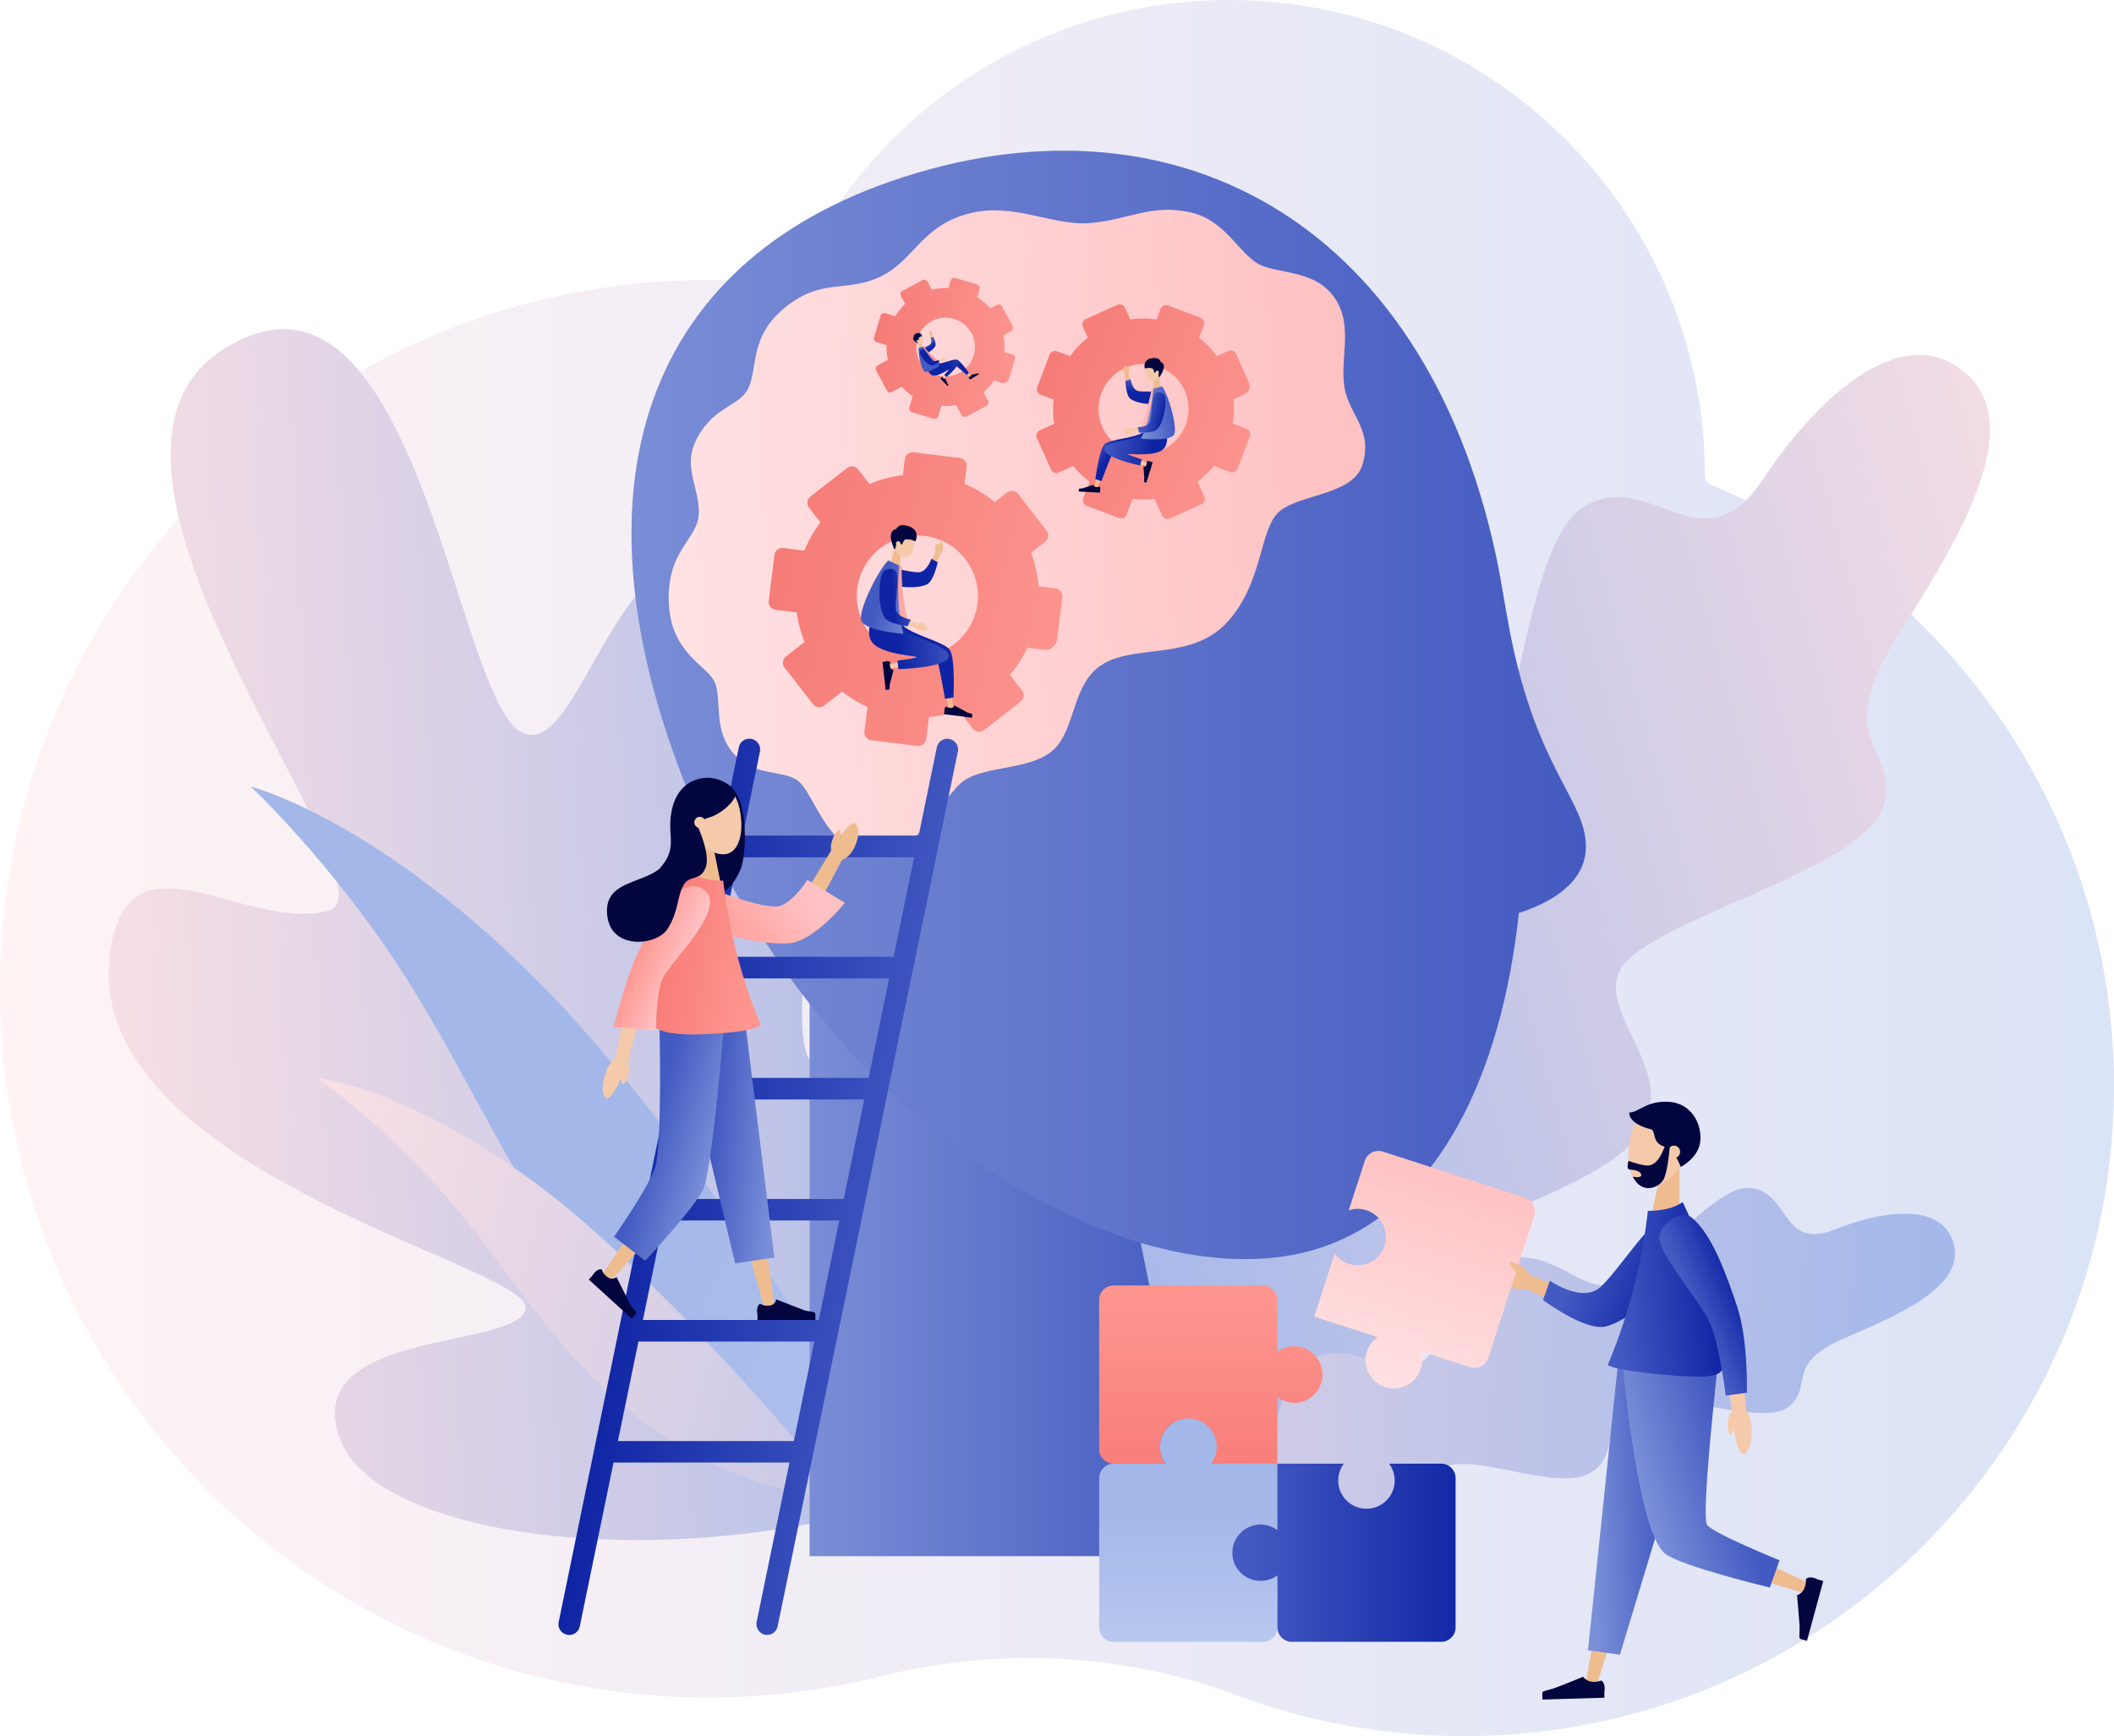 <svg xmlns="http://www.w3.org/2000/svg" xmlns:xlink="http://www.w3.org/1999/xlink" viewBox="0 0 1001.45 822.43"><defs><style>.cls-1{opacity:0.4;fill:url(#Áåçûìÿííûé_ãðàäèåíò_3);}.cls-2{fill:url(#Áåçûìÿííûé_ãðàäèåíò_3-2);}.cls-3{fill:url(#Áåçûìÿííûé_ãðàäèåíò_3-3);}.cls-4{fill:url(#Áåçûìÿííûé_ãðàäèåíò_3-4);}.cls-5{fill:url(#Áåçûìÿííûé_ãðàäèåíò_99);}.cls-6{fill:url(#Áåçûìÿííûé_ãðàäèåíò_3-5);}.cls-7{fill:url(#Áåçûìÿííûé_ãðàäèåíò_14);}.cls-8{fill:url(#Áåçûìÿííûé_ãðàäèåíò_14-2);}.cls-9{fill:url(#Áåçûìÿííûé_ãðàäèåíò_366);}.cls-10{fill:url(#Áåçûìÿííûé_ãðàäèåíò_10);}.cls-11{fill:url(#Áåçûìÿííûé_ãðàäèåíò_10-2);}.cls-12{fill:url(#Áåçûìÿííûé_ãðàäèåíò_10-3);}.cls-13{fill:#efbc90;}.cls-14{fill:#f4caab;}.cls-15{fill:#03053e;}.cls-16{fill:url(#Áåçûìÿííûé_ãðàäèåíò_357);}.cls-17{fill:url(#Áåçûìÿííûé_ãðàäèåíò_357-2);}.cls-18{fill:url(#Áåçûìÿííûé_ãðàäèåíò_357-3);}.cls-19{fill:#76d3f4;}.cls-20{fill:url(#Áåçûìÿííûé_ãðàäèåíò_379);}.cls-21{fill:url(#Áåçûìÿííûé_ãðàäèåíò_349);}.cls-22{fill:url(#Áåçûìÿííûé_ãðàäèåíò_357-4);}.cls-23{fill:url(#Áåçûìÿííûé_ãðàäèåíò_357-5);}.cls-24{fill:url(#Áåçûìÿííûé_ãðàäèåíò_357-6);}.cls-25{fill:url(#Áåçûìÿííûé_ãðàäèåíò_357-7);}.cls-26{fill:url(#Áåçûìÿííûé_ãðàäèåíò_379-2);}.cls-27{fill:url(#Áåçûìÿííûé_ãðàäèåíò_349-2);}.cls-28{fill:url(#Áåçûìÿííûé_ãðàäèåíò_357-8);}.cls-29{fill:url(#Áåçûìÿííûé_ãðàäèåíò_357-9);}.cls-30{fill:url(#Áåçûìÿííûé_ãðàäèåíò_357-10);}.cls-31{fill:url(#Áåçûìÿííûé_ãðàäèåíò_357-11);}.cls-32{fill:url(#Áåçûìÿííûé_ãðàäèåíò_379-3);}.cls-33{fill:url(#Áåçûìÿííûé_ãðàäèåíò_349-3);}.cls-34{fill:url(#Áåçûìÿííûé_ãðàäèåíò_357-12);}.cls-35{fill:url(#Áåçûìÿííûé_ãðàäèåíò_357-13);}.cls-36{fill:url(#Áåçûìÿííûé_ãðàäèåíò_349-4);}.cls-37{fill:url(#Áåçûìÿííûé_ãðàäèåíò_349-5);}.cls-38{fill:url(#Áåçûìÿííûé_ãðàäèåíò_379-4);}.cls-39{fill:url(#Áåçûìÿííûé_ãðàäèåíò_384);}.cls-40{fill:url(#Áåçûìÿííûé_ãðàäèåíò_379-5);}.cls-41{fill:url(#Áåçûìÿííûé_ãðàäèåíò_384-2);}.cls-42{fill:url(#Áåçûìÿííûé_ãðàäèåíò_99-2);}.cls-43{fill:url(#Áåçûìÿííûé_ãðàäèåíò_357-14);}.cls-44{fill:url(#Áåçûìÿííûé_ãðàäèåíò_349-6);}.cls-45{fill:url(#Áåçûìÿííûé_ãðàäèåíò_349-7);}.cls-46{fill:url(#Áåçûìÿííûé_ãðàäèåíò_357-15);}.cls-47{fill:#dbc6af;}.cls-48{fill:url(#Áåçûìÿííûé_ãðàäèåíò_357-16);}.cls-49{fill:url(#Áåçûìÿííûé_ãðàäèåíò_357-17);}.cls-50{fill:url(#Áåçûìÿííûé_ãðàäèåíò_366-2);}</style><linearGradient id="Áåçûìÿííûé_ãðàäèåíò_3" y1="411.21" x2="1001.45" y2="411.21" gradientUnits="userSpaceOnUse"><stop offset="0" stop-color="#ffe2e4"/><stop offset="1" stop-color="#a4b8ea"/></linearGradient><linearGradient id="Áåçûìÿííûé_ãðàäèåíò_3-2" x1="1075.66" y1="352.1" x2="488.25" y2="517.17" xlink:href="#Áåçûìÿííûé_ãðàäèåíò_3"/><linearGradient id="Áåçûìÿííûé_ãðàäèåíò_3-3" x1="196.89" y1="-155.22" x2="684.62" y2="-42.86" gradientTransform="translate(-138.43 654.93) rotate(-15.59)" xlink:href="#Áåçûìÿííûé_ãðàäèåíò_3"/><linearGradient id="Áåçûìÿííûé_ãðàäèåíò_3-4" x1="218.02" y1="581" x2="880.15" y2="578.18" gradientTransform="translate(61.35 34.61) rotate(2.68)" xlink:href="#Áåçûìÿííûé_ãðàäèåíò_3"/><linearGradient id="Áåçûìÿííûé_ãðàäèåíò_99" x1="107.27" y1="453" x2="532.1" y2="681.23" gradientUnits="userSpaceOnUse"><stop offset="0.46" stop-color="#a3b7e9"/><stop offset="1" stop-color="#b8c7ee"/></linearGradient><linearGradient id="Áåçûìÿííûé_ãðàäèåíò_3-5" x1="202.81" y1="478.45" x2="684.48" y2="671.66" gradientTransform="translate(-157.32 121.15) rotate(-7.58)" xlink:href="#Áåçûìÿííûé_ãðàäèåíò_3"/><linearGradient id="Áåçûìÿííûé_ãðàäèåíò_14" x1="383.52" y1="558.29" x2="570.54" y2="558.29" gradientUnits="userSpaceOnUse"><stop offset="0" stop-color="#7a8dd6"/><stop offset="1" stop-color="#445ac0"/></linearGradient><linearGradient id="Áåçûìÿííûé_ãðàäèåíò_14-2" x1="299.14" y1="333.94" x2="751.27" y2="333.94" xlink:href="#Áåçûìÿííûé_ãðàäèåíò_14"/><linearGradient id="Áåçûìÿííûé_ãðàäèåíò_366" x1="411.16" y1="367.98" x2="744.23" y2="367.98" gradientTransform="translate(-113.16 -89.18) rotate(-2.81)" gradientUnits="userSpaceOnUse"><stop offset="0" stop-color="#ffe2e4"/><stop offset="1" stop-color="#ffc1c2"/></linearGradient><linearGradient id="Áåçûìÿííûé_ãðàäèåíò_10" x1="47.5" y1="-148.5" x2="-91.82" y2="-148.5" gradientTransform="matrix(0.98, 0.21, -0.21, 0.98, 424.87, 433.67)" gradientUnits="userSpaceOnUse"><stop offset="0" stop-color="#fc938d"/><stop offset="1" stop-color="#f57c77"/></linearGradient><linearGradient id="Áåçûìÿííûé_ãðàäèåíò_10-2" x1="-368.26" y1="-562.97" x2="-471.19" y2="-562.97" gradientTransform="translate(715.36 875.43) rotate(22.4)" xlink:href="#Áåçûìÿííûé_ãðàäèåíò_10"/><linearGradient id="Áåçûìÿííûé_ãðàäèåíò_10-3" x1="322.05" y1="16.66" x2="254.73" y2="16.66" gradientTransform="translate(160.82 128.72) rotate(3.92)" xlink:href="#Áåçûìÿííûé_ãðàäèåíò_10"/><linearGradient id="Áåçûìÿííûé_ãðàäèåíò_357" x1="1655.57" y1="28.22" x2="1663.17" y2="33.43" gradientTransform="matrix(-0.98, -0.18, -0.18, 0.98, 2084.93, 575.73)" gradientUnits="userSpaceOnUse"><stop offset="0" stop-color="#435ac2"/><stop offset="1" stop-color="#0f24a4"/></linearGradient><linearGradient id="Áåçûìÿííûé_ãðàäèåíò_357-2" x1="1658.43" y1="27.91" x2="1686.58" y2="35.26" xlink:href="#Áåçûìÿííûé_ãðàäèåíò_357"/><linearGradient id="Áåçûìÿííûé_ãðàäèåíò_357-3" x1="2138.23" y1="1836.49" x2="2145.51" y2="1839.65" gradientTransform="matrix(-0.45, 0.89, 0.89, 0.45, -246.5, -2471.8)" xlink:href="#Áåçûìÿííûé_ãðàäèåíò_357"/><linearGradient id="Áåçûìÿííûé_ãðàäèåíò_379" x1="1680.02" y1="9.82" x2="1695.22" y2="11.56" gradientTransform="matrix(-0.98, -0.18, -0.18, 0.98, 2084.93, 575.73)" gradientUnits="userSpaceOnUse"><stop offset="0" stop-color="#ffc1c2"/><stop offset="1" stop-color="#fe958f"/></linearGradient><linearGradient id="Áåçûìÿííûé_ãðàäèåíò_349" x1="1679.16" y1="14.09" x2="1698.99" y2="11.51" gradientTransform="matrix(-0.98, -0.18, -0.18, 0.98, 2084.93, 575.73)" gradientUnits="userSpaceOnUse"><stop offset="0" stop-color="#7a8fd8"/><stop offset="1" stop-color="#435ac2"/></linearGradient><linearGradient id="Áåçûìÿííûé_ãðàäèåíò_357-4" x1="1682.3" y1="11.56" x2="1693.05" y2="14.33" xlink:href="#Áåçûìÿííûé_ãðàäèåíò_357"/><linearGradient id="Áåçûìÿííûé_ãðàäèåíò_357-5" x1="1555.9" y1="940.57" x2="1558.71" y2="942.5" gradientTransform="matrix(-0.88, 0.47, 0.47, 0.88, 1387.86, -1390.49)" xlink:href="#Áåçûìÿííûé_ãðàäèåíò_357"/><linearGradient id="Áåçûìÿííûé_ãðàäèåíò_357-6" x1="1556.96" y1="940.46" x2="1567.35" y2="943.17" gradientTransform="matrix(-0.88, 0.47, 0.47, 0.88, 1387.86, -1390.49)" xlink:href="#Áåçûìÿííûé_ãðàäèåíò_357"/><linearGradient id="Áåçûìÿííûé_ãðàäèåíò_357-7" x1="3003.17" y1="2211.83" x2="3005.86" y2="2213" gradientTransform="matrix(0.2, 0.98, 0.98, -0.2, -2331.21, -2336.64)" xlink:href="#Áåçûìÿííûé_ãðàäèåíò_357"/><linearGradient id="Áåçûìÿííûé_ãðàäèåíò_379-2" x1="1564.93" y1="933.78" x2="1570.54" y2="934.42" gradientTransform="matrix(-0.88, 0.47, 0.47, 0.88, 1387.86, -1390.49)" xlink:href="#Áåçûìÿííûé_ãðàäèåíò_379"/><linearGradient id="Áåçûìÿííûé_ãðàäèåíò_349-2" x1="1564.61" y1="935.35" x2="1571.94" y2="934.4" gradientTransform="matrix(-0.88, 0.47, 0.47, 0.88, 1387.86, -1390.49)" xlink:href="#Áåçûìÿííûé_ãðàäèåíò_349"/><linearGradient id="Áåçûìÿííûé_ãðàäèåíò_357-8" x1="1565.77" y1="934.42" x2="1569.74" y2="935.44" gradientTransform="matrix(-0.88, 0.47, 0.47, 0.88, 1387.86, -1390.49)" xlink:href="#Áåçûìÿííûé_ãðàäèåíò_357"/><linearGradient id="Áåçûìÿííûé_ãðàäèåíò_357-9" x1="4416.23" y1="207.47" x2="4421.95" y2="211.4" gradientTransform="translate(-3893.68)" xlink:href="#Áåçûìÿííûé_ãðàäèåíò_357"/><linearGradient id="Áåçûìÿííûé_ãðàäèåíò_357-10" x1="4418.38" y1="207.24" x2="4439.57" y2="212.77" gradientTransform="translate(-3893.68)" xlink:href="#Áåçûìÿííûé_ãðàäèåíò_357"/><linearGradient id="Áåçûìÿííûé_ãðàäèåíò_357-11" x1="3093.28" y1="-752.29" x2="3098.76" y2="-749.91" gradientTransform="translate(-1048.87 -2575.98) rotate(73.66)" xlink:href="#Áåçûìÿííûé_ãðàäèåíò_357"/><linearGradient id="Áåçûìÿííûé_ãðàäèåíò_379-3" x1="4434.64" y1="193.62" x2="4446.08" y2="194.93" gradientTransform="translate(-3893.68)" xlink:href="#Áåçûìÿííûé_ãðàäèåíò_379"/><linearGradient id="Áåçûìÿííûé_ãðàäèåíò_349-3" x1="4433.99" y1="196.83" x2="4448.92" y2="194.89" gradientTransform="translate(-3893.68)" xlink:href="#Áåçûìÿííûé_ãðàäèåíò_349"/><linearGradient id="Áåçûìÿííûé_ãðàäèåíò_357-12" x1="4436.35" y1="194.93" x2="4444.45" y2="197.01" gradientTransform="translate(-3893.68)" xlink:href="#Áåçûìÿííûé_ãðàäèåíò_357"/><linearGradient id="Áåçûìÿííûé_ãðàäèåíò_357-13" x1="-2882.14" y1="571.88" x2="-2741.27" y2="553.59" gradientTransform="matrix(-1, 0, 0, 1, -2448.73, 0)" xlink:href="#Áåçûìÿííûé_ãðàäèåíò_357"/><linearGradient id="Áåçûìÿííûé_ãðàäèåíò_349-4" x1="4016.06" y1="542.92" x2="3986.33" y2="540.54" gradientTransform="translate(-3648.3)" xlink:href="#Áåçûìÿííûé_ãðàäèåíò_349"/><linearGradient id="Áåçûìÿííûé_ãðàäèåíò_349-5" x1="3987.19" y1="545.02" x2="3956.64" y2="536.46" gradientTransform="translate(-3648.3)" xlink:href="#Áåçûìÿííûé_ãðàäèåíò_349"/><linearGradient id="Áåçûìÿííûé_ãðàäèåíò_379-4" x1="-2822.41" y1="416.69" x2="-2781.1" y2="448.79" gradientTransform="matrix(-1, 0, 0, 1, -2448.73, 0)" xlink:href="#Áåçûìÿííûé_ãðàäèåíò_379"/><linearGradient id="Áåçûìÿííûé_ãðàäèåíò_384" x1="-2806.47" y1="456.95" x2="-2760.43" y2="449.58" gradientTransform="matrix(-1, 0, 0, 1, -2448.73, 0)" gradientUnits="userSpaceOnUse"><stop offset="0" stop-color="#fe958f"/><stop offset="1" stop-color="#f77c77"/></linearGradient><linearGradient id="Áåçûìÿííûé_ãðàäèåíò_379-5" x1="3970.61" y1="458.26" x2="3950.16" y2="449.55" gradientTransform="translate(-3648.3)" xlink:href="#Áåçûìÿííûé_ãðàäèåíò_379"/><linearGradient id="Áåçûìÿííûé_ãðàäèåíò_384-2" x1="573.58" y1="614.52" x2="573.58" y2="701.4" gradientTransform="matrix(1, 0, 0, 1, 0, 0)" xlink:href="#Áåçûìÿííûé_ãðàäèåíò_384"/><linearGradient id="Áåçûìÿííûé_ãðàäèåíò_99-2" x1="562.91" y1="664.76" x2="562.91" y2="777.18" xlink:href="#Áåçûìÿííûé_ãðàäèåíò_99"/><linearGradient id="Áåçûìÿííûé_ãðàäèåíò_357-14" x1="591.8" y1="735.57" x2="697.23" y2="735.57" gradientTransform="matrix(1, 0, 0, 1, 0, 0)" xlink:href="#Áåçûìÿííûé_ãðàäèåíò_357"/><linearGradient id="Áåçûìÿííûé_ãðàäèåíò_349-6" x1="1059.27" y1="712.68" x2="1092.17" y2="711.15" gradientTransform="translate(-305.41)" xlink:href="#Áåçûìÿííûé_ãðàäèåíò_349"/><linearGradient id="Áåçûìÿííûé_ãðàäèåíò_349-7" x1="1083.15" y1="703.44" x2="1124.82" y2="692.04" gradientTransform="translate(-305.41)" xlink:href="#Áåçûìÿííûé_ãðàäèåíò_349"/><linearGradient id="Áåçûìÿííûé_ãðàäèåíò_357-15" x1="1821.17" y1="2124.18" x2="1862.18" y2="2139.75" gradientTransform="translate(-1010.96 -1581.96) rotate(1.6)" xlink:href="#Áåçûìÿííûé_ãðàäèåíò_357"/><linearGradient id="Áåçûìÿííûé_ãðàäèåíò_357-16" x1="764.47" y1="614.39" x2="812.95" y2="609.74" gradientTransform="matrix(1, 0, 0, 1, 0, 0)" xlink:href="#Áåçûìÿííûé_ãðàäèåíò_357"/><linearGradient id="Áåçûìÿííûé_ãðàäèåíò_357-17" x1="1212.63" y1="389.49" x2="1234.35" y2="382.47" gradientTransform="matrix(1, -0.09, 0.09, 1, -441.15, 347.41)" xlink:href="#Áåçûìÿííûé_ãðàäèåíò_357"/><linearGradient id="Áåçûìÿííûé_ãðàäèåíò_366-2" x1="655.54" y1="659.07" x2="690.27" y2="551.79" gradientTransform="matrix(1, 0, 0, 1, 0, 0)" xlink:href="#Áåçûìÿííûé_ãðàäèåíò_366"/></defs><g id="Layer_2" data-name="Layer 2"><g id="Ñëîé_1" data-name="Ñëîé 1"><path class="cls-1" d="M810.55,229.72a4.67,4.67,0,0,1-2.9-4.31h0C807.65,100.92,706.73,0,582.24,0A225.39,225.39,0,0,0,381.83,122.13a21.39,21.39,0,0,1-20.61,11.5q-12.62-1-25.49-1C149.58,132.67-1.18,284.17,0,470.6,1.19,656,151.58,804.82,337,804.14a336.7,336.7,0,0,0,80.23-10C473.1,780.24,532,782.92,585.9,803.07a307.21,307.21,0,0,0,106.28,19.36c169.54.76,308.31-136.54,309.26-306.08C1002.17,387,923.09,276,810.55,229.72Z"/><path class="cls-2" d="M560.94,725.53c28.22-2.64,79.32-15.33,98.48-41.56,17.69-24.21-3.91-57.26,9.17-81s86.25-37.19,106.88-64.48c24.46-32.35-28.44-63.3-2.73-85.22s111.1-43.5,119.39-71.27-25.51-29.12,6.2-79.63c26.86-42.77,62.8-98.84,33.32-125.18-31.42-28.07-73.56,15.11-96.24,49.55-29.22,44.36-53.71-6.08-85.29,13.42C721.57,257.78,718.6,364.22,696.54,384s-61.45,1.28-92.38,36,7.34,94.35-9.12,120.86-58.36,13.23-81.93,50.85S560.94,725.53,560.94,725.53Z"/><path class="cls-3" d="M52.83,446.85C32.33,552.5,248.77,598.66,248.94,619.24s-110.42,9-87.05,64.33c21.66,51.22,194.08,68,318.57,6.68,3.61-1.78,89.59-158.59,22.39-248s-83.6,67.06-114,63.65,32.08-196.41-30.64-236.14c-65-41.16-82,96.76-112.5,76.27-28.87-19.4-47.79-214.45-125.78-187.54a60.54,60.54,0,0,0-8.71,3.82h0q-2.37,1.24-4.81,2.77c-89.47,55.73,87.43,258,48.25,266.69S63.22,393.31,52.83,446.85Z"/><path class="cls-4" d="M601.72,715.78c13,7.29,38.83,17.08,54.94,11.48,14.88-5.17,15.42-25.9,28.17-32.25s48.36,9.72,65.42,4.1c20.24-6.66,6.64-35.84,24.29-37.62s61,14.41,72.85,4.9-2.31-20.2,26.48-32.53c24.38-10.45,56.65-23.92,51.79-44.1-5.18-21.51-36.28-15.46-56.36-7.37-25.88,10.43-21.38-18.67-40.85-19.68-17.59-.92-50.68,44.16-66.11,46.09S735.42,591,711.69,596.74s-25,42.94-40.05,49.47-29.16-11.73-50.58-2.52S601.72,715.78,601.72,715.78Z"/><path class="cls-5" d="M430.11,706.42s-91.4-155.3-170.63-236.81-140.71-97-140.71-97,38.18,35.67,72.05,88.26,57.3,111.9,99.42,160.5C354,694.86,430.11,706.42,430.11,706.42Z"/><path class="cls-6" d="M400.18,710S321,611.85,257.74,563.52s-107.39-52.76-107.39-52.76a360.36,360.36,0,0,1,58.94,53.74c28.84,32.94,51.16,71.62,85.3,101C346.25,709.83,400.18,710,400.18,710Z"/><polygon class="cls-7" points="570.54 737.19 383.52 737.19 383.52 379.4 497.81 379.4 570.54 737.19"/><path class="cls-8" d="M751.27,401.25c.15-22-22.93-35.92-35.77-100.83-2.44-12.3-4.16-24.86-6.84-37.31C674,102.12,553.1,40.61,422.29,85.8c-123.13,42.54-157.08,156.78-87.56,309.63,66,145.19,210.35,224.88,293.52,194.75,53.18-19.26,82.86-80.26,91.28-157.68C734.14,427.74,751.14,418.51,751.27,401.25Z"/><path class="cls-9" d="M354.12,184.63c5.3-10,.33-24.81,17.82-39s29.17-6.87,45.25-14.62,19.4-24.6,43-30.15c20.78-4.89,39,6.54,57,4.75s28.36-9,46.57-5.06c16.11,3.52,22.5,18.32,31.66,24.08s28.17,2.14,37.71,17.84c7.82,12.87,1.41,28.07,3.87,41.55,2.3,12.64,13.76,20.09,8.27,36.56-4.94,14.82-32.6,13.34-40.68,23.22s-6.91,33.2-23.35,51.07-43,10.44-58.42,19.51-12.95,31.41-24.09,41.11c-10.9,9.49-31.82,7.09-42.21,14.44S435.22,406.41,412,404.23c-21.21-2-26.28-29.28-34.48-34.73-7.35-4.88-19.92-1.54-29.76-12.27-10.06-11-5.8-25.54-9-33.69s-20.93-13.57-21.93-38c-1-25,13.64-29.92,14.19-42s-7.25-21.51-1.82-33.78C336.65,193,349.88,192.62,354.12,184.63Z"/><path class="cls-10" d="M477,233.36l-5.77,4.5a57.4,57.4,0,0,0-14.32-8.65l1-8.06a3.75,3.75,0,0,0-3.27-4.19l-21.79-2.7a3.76,3.76,0,0,0-4.2,3.27l-.94,7.57a57.46,57.46,0,0,0-15.79,4.22l-5.4-6.93a3.76,3.76,0,0,0-5.28-.65l-17.32,13.5a3.76,3.76,0,0,0-.65,5.28l5.4,6.93a57.14,57.14,0,0,0-7.6,13.4l-10-1.24a3.76,3.76,0,0,0-4.2,3.27l-2.7,21.79a3.76,3.76,0,0,0,3.27,4.2l10,1.24a57.51,57.51,0,0,0,3.72,14L372.32,311a3.77,3.77,0,0,0-.66,5.28l13.5,17.32a3.77,3.77,0,0,0,5.29.65l8.49-6.62a57.1,57.1,0,0,0,12,7.28l-1.43,11.55a3.76,3.76,0,0,0,3.28,4.2l21.79,2.7a3.77,3.77,0,0,0,4.2-3.27l1.28-10.39a57.12,57.12,0,0,0,14.08-3.16l6.76,8.68a3.77,3.77,0,0,0,5.29.66l17.31-13.5a3.77,3.77,0,0,0,.66-5.29l-5.74-7.36a57.49,57.49,0,0,0,8.32-12.92l7.68,1a5.74,5.74,0,0,0,6.39-5l2.45-19.84a3.77,3.77,0,0,0-3.27-4.2l-8-1a57.36,57.36,0,0,0-3.58-15.92l6.7-5.22a3.77,3.77,0,0,0,.65-5.29L482.3,234A3.76,3.76,0,0,0,477,233.36ZM452.21,305a28.68,28.68,0,1,1,5-40.25A28.69,28.69,0,0,1,452.21,305Z"/><path class="cls-11" d="M549.82,146.25l-1.93,5.08a42.78,42.78,0,0,0-12.43,0l-2.47-5.5a2.79,2.79,0,0,0-3.7-1.4l-14.89,6.69a2.79,2.79,0,0,0-1.4,3.7l2.32,5.17a42.41,42.41,0,0,0-8.4,8.77l-6.11-2.32a2.79,2.79,0,0,0-3.6,1.62l-5.8,15.26A2.8,2.8,0,0,0,493,187l6.1,2.32a42.87,42.87,0,0,0,.35,11.44l-6.84,3.08a2.79,2.79,0,0,0-1.41,3.69l6.69,14.89a2.79,2.79,0,0,0,3.7,1.4l6.84-3.07a42.8,42.8,0,0,0,7.76,7.44l-3,7.82a2.8,2.8,0,0,0,1.62,3.61l15.26,5.79a2.8,2.8,0,0,0,3.61-1.62l2.84-7.48a42.4,42.4,0,0,0,10.44,0l3.55,7.89a2.8,2.8,0,0,0,3.7,1.41l14.89-6.69a2.8,2.8,0,0,0,1.4-3.7l-3.19-7.1a42.76,42.76,0,0,0,7.73-7.43l7.64,2.9a2.79,2.79,0,0,0,3.61-1.62l5.8-15.25a2.8,2.8,0,0,0-1.62-3.61l-6.5-2.47a42.05,42.05,0,0,0,.31-11.41l5.25-2.36a4.26,4.26,0,0,0,2.14-5.63l-6.1-13.55a2.79,2.79,0,0,0-3.69-1.41l-5.46,2.45a42.65,42.65,0,0,0-8.41-8.73l2.24-5.9a2.8,2.8,0,0,0-1.62-3.61l-15.26-5.79A2.79,2.79,0,0,0,549.82,146.25Zm11.85,55.05a21.31,21.31,0,1,1-12.36-27.5A21.33,21.33,0,0,1,561.67,201.3Z"/><path class="cls-12" d="M472.2,144.4l-3.13,1.69a27.81,27.81,0,0,0-6.14-5.3l1.13-3.77a1.83,1.83,0,0,0-1.23-2.27l-10.21-3.06a1.83,1.83,0,0,0-2.27,1.23l-1.06,3.55a27.77,27.77,0,0,0-7.89.74l-2-3.75a1.82,1.82,0,0,0-2.47-.74l-9.38,5.05a1.85,1.85,0,0,0-.74,2.48l2,3.75a27.72,27.72,0,0,0-4.72,5.79l-4.69-1.4a1.82,1.82,0,0,0-2.27,1.23l-3.05,10.2a1.82,1.82,0,0,0,1.22,2.27L420,163.5a28,28,0,0,0,.65,7l-4.8,2.59a1.83,1.83,0,0,0-.74,2.48l5,9.37a1.83,1.83,0,0,0,2.48.74l4.6-2.48a27.55,27.55,0,0,0,5.16,4.45L430.77,193a1.83,1.83,0,0,0,1.23,2.28l10.2,3.05a1.82,1.82,0,0,0,2.27-1.23l1.46-4.86a27.88,27.88,0,0,0,7-.37l2.53,4.7a1.84,1.84,0,0,0,2.48.74l9.37-5.06a1.82,1.82,0,0,0,.74-2.47l-2.15-4a27.83,27.83,0,0,0,5-5.51l3.6,1.08a2.78,2.78,0,0,0,3.46-1.87l2.78-9.29a1.82,1.82,0,0,0-1.23-2.27l-3.73-1.12a27.68,27.68,0,0,0-.43-7.9l3.63-2a1.82,1.82,0,0,0,.74-2.47l-5.06-9.38A1.83,1.83,0,0,0,472.2,144.4Zm-17.66,32.24a13.91,13.91,0,1,1,5.64-18.85A13.92,13.92,0,0,1,454.54,176.64Z"/><polygon class="cls-13" points="426.45 269.06 421.72 267.92 423.89 258.88 426.78 259.57 426.45 269.06"/><path class="cls-14" d="M433.21,256.28c-.1,3.9-1.59,7.5-4,7.77s-5.45-2.63-6.24-6.7c-.83-4.28.72-7,4.09-7.29C430.62,249.71,433.31,252,433.21,256.28Z"/><path class="cls-15" d="M423.61,260.06l.54-.09s.23-1.8.66-2.17,2.6.07,2.6.07.55-1.94,1.46-2.28a7.33,7.33,0,0,1,4.74.92,5.78,5.78,0,0,0,.51-3.65c-.49-2.09-2-3.08-4.11-3.69s-4.4-.78-5.43,1.46c0,0-1.89,0-2.49,2.43S423.61,260.06,423.61,260.06Z"/><path class="cls-14" d="M426.61,257.4a1.08,1.08,0,1,1-1.27-1A1.18,1.18,0,0,1,426.61,257.4Z"/><path class="cls-13" d="M451.46,334.58l-2.23-24.65a2.37,2.37,0,0,0-1.39-1.94l-.31-.14-24.82-10.94-4-1.74-3.17,8.59,4.14,1.24,24.65,7.42,5,22.48.23,1,1.94-.3Z"/><path class="cls-14" d="M446.89,309.22l-.32-.14-24.19-10.25-4-1.69-3,8.65,4.16,1.17,15.68,4.42-13,3.11-1,.25.33,1.93,1-.11,23.6-2.37a2.6,2.6,0,0,0,.76-5Z"/><path class="cls-16" d="M427.33,295.89c3.79,4.67,20,8.05,22.65,12s1.7,22.56,1.7,22.56l-4,.62s-3.09-18-4-18.9-23.21-2.76-28.17-7.16c-4.11-3.65-.69-10.81-.69-10.81Z"/><path class="cls-17" d="M425.34,295.62c2.38,5.31,23.67,9.58,24.1,14.94.47,5.84-23.8,6.42-23.8,6.42l-.51-4s9.21-1.17,9.13-1.67-16-1.32-20.74-6.57c-3.69-4.07-.69-10.81-.69-10.81Z"/><path class="cls-13" d="M420.37,269.82l18.18,3.85-1.82.95,5.93-12.07.55-1.11,2.19,1-.48,1.15L439.75,276a1.59,1.59,0,0,1-1.73.95h-.09l-18.33-3Z"/><path class="cls-18" d="M418.4,275.88c3.94,1.93,15.53,3.6,20.82.91,3.15-1.6,5-10.43,5-10.43l-3-1.68s-2.09,6.48-6.22,6.45-13.66-3-16-1.56C417,270.87,416.62,275,418.4,275.88Z"/><path class="cls-19" d="M422,266.94s2.23,2.56,5,1.42c0,0-.38,9.35.24,13.27s2.62,14.27,2.62,14.27l-18.38-2.48C412.09,284.93,416.56,275.78,422,266.94Z"/><path class="cls-20" d="M421.44,266s-10.55,11.95-10.65,26.2c0,0-1.12,2.65,8.89,3.62s10.78-.34,10.78-.34a96.69,96.69,0,0,1-3.29-27.19S423.43,267.94,421.44,266Z"/><path class="cls-13" d="M445.91,256.88c.79.34,1.25,1.92.75,3.67s-1.74,2.32-2.55,2C442.3,261.93,444.7,256.37,445.91,256.88Z"/><path class="cls-13" d="M443.91,257.5c-.38,0-.87.89-1,2.18s.24,2,.62,2.05C444.36,261.83,444.49,257.5,443.91,257.5Z"/><path class="cls-21" d="M426,267.92a116.61,116.61,0,0,0-.35,17.17A74,74,0,0,0,428,300.25s-17.43-1.27-19.86-5.94c-2.19-4.21,8.07-24.65,12.69-28.81Z"/><path class="cls-15" d="M421.38,326.18l.11-1.86h0l1.81-7h-.05a1.6,1.6,0,0,1-1.53-1.31,3.06,3.06,0,0,1,0-2,.38.38,0,0,0,.08-.16c0-.45-.82-.72-1.72-.62a3.46,3.46,0,0,0-.8.2l-1.25.15,1.54,13.28,1.27-.15A.56.56,0,0,0,421.38,326.18Z"/><path class="cls-15" d="M460.18,338.15l-1.78-.56h0l-6.32-3.44v.05a1.6,1.6,0,0,1-1.64,1.17,3.09,3.09,0,0,1-1.92-.53c-.06-.07-.11-.11-.14-.11-.44-.06-.9.62-1,1.52a2.81,2.81,0,0,0,0,.82l-.16,1.25L460.45,340l.17-1.26A.56.56,0,0,0,460.18,338.15Z"/><path class="cls-14" d="M424.26,272.85,422,291.61l-1.1-1.72,12.76,4.89,1.16.45-.79,2.27-1.19-.38-13-4.1a1.6,1.6,0,0,1-1.11-1.64v-.09l1.38-18.84.15-2.08,4.24.41Z"/><path class="cls-14" d="M439.48,297.75c-.28.8-1.83,1.37-3.61,1s-2.43-1.58-2.19-2.41C434.21,294.47,439.91,296.5,439.48,297.75Z"/><path class="cls-14" d="M438.74,295.79c0-.38-1-.81-2.25-.86s-2,.36-2,.74C434.45,296.52,438.77,296.37,438.74,295.79Z"/><path class="cls-22" d="M418,271.41c-1.86,4.06-2.19,16,1,21.13,1.9,3,11,4.18,11,4.18l1.43-3.23s-6.72-1-7.07-5.15,1.88-15.35.17-17.56C423,268.83,419,269.22,418,271.41Z"/><polygon class="cls-13" points="437.62 164.54 435.99 165.3 434.55 162.18 435.55 161.72 437.62 164.54"/><path class="cls-14" d="M436.66,159.29c.86,1.15,1.26,2.54.61,3.18s-2.18.48-3.34-.52-1.38-2.18-.48-3A2,2,0,0,1,436.66,159.29Z"/><path class="cls-15" d="M434.74,162.59l.14-.15s-.35-.58-.31-.78.77-.58.77-.58-.28-.69-.1-1a2.73,2.73,0,0,1,1.59-.82,2.16,2.16,0,0,0-.69-1.18,1.92,1.92,0,0,0-2-.13c-.74.3-1.45.79-1.24,1.67a1,1,0,0,0-.16,1.28C433.1,161.76,434.74,162.59,434.74,162.59Z"/><path class="cls-14" d="M435,161.13a.43.43,0,0,1,.1.6.48.48,0,1,1-.1-.6Z"/><path class="cls-13" d="M459.87,177.8l-6.29-6.63a.88.88,0,0,0-.85-.25l-.12,0-9.69,2.52-1.55.4,1.05,3.21,1.48-.58,8.84-3.5,6.6,5.37.3.24.49-.53Z"/><path class="cls-14" d="M452.74,171.5l-.13,0-9.35,2.57-1.54.42,1.1,3.2,1.48-.61,5.55-2.31-3.06,3.88-.24.31.54.48.27-.27,6.3-6.09a1,1,0,0,0,.26-.94A1,1,0,0,0,452.74,171.5Z"/><path class="cls-23" d="M444,172.11c2.17.49,7.63-2.23,9.31-1.7s5.66,6.14,5.66,6.14l-1,1.1s-5-4.51-5.48-4.56-7.35,4.52-9.79,4.38c-2-.12-2.68-3-2.68-3Z"/><path class="cls-24" d="M443.39,172.49c1.9,1,9-2.64,10.39-1.19s-5.42,7.31-5.42,7.31l-1.06-1a21.21,21.21,0,0,0,2.26-2.57c-.12-.12-4.93,3.27-7.51,2.84-2-.33-2.67-3-2.67-3Z"/><path class="cls-13" d="M436,166.16l6.15-3-.31.69L440.83,159l-.1-.45.87-.21.12.44,1.34,4.77a.58.58,0,0,1-.28.68h0l-6,3.33Z"/><path class="cls-25" d="M436.85,168.36c1.59-.34,5.33-2.51,6.25-4.5.54-1.19-.94-4.17-.94-4.17l-1.26.2s.88,2.36-.33,3.3-4.65,2.25-5,3.2S436.14,168.52,436.85,168.36Z"/><path class="cls-19" d="M435.85,165a1.73,1.73,0,0,0,1.76-.73,36.86,36.86,0,0,0,3.11,3.79c1.08,1,4,3.54,4,3.54L438.86,175C437.1,172.43,436.3,168.75,435.85,165Z"/><path class="cls-26" d="M435.48,164.8s-.32,5.88,2.91,10c0,0,.28,1,3.4-1s3-2.56,3-2.56a35.89,35.89,0,0,1-7.18-7.12A4.08,4.08,0,0,1,435.48,164.8Z"/><path class="cls-13" d="M440.48,156.56c.3-.08.79.27,1,.89s0,1.07-.27,1.17C440.58,158.85,440,156.69,440.48,156.56Z"/><path class="cls-13" d="M440,157.2c-.11.08-.05.45.2.86s.53.53.65.45C441.16,158.35,440.21,157.07,440,157.2Z"/><path class="cls-27" d="M437.25,164.31a42.15,42.15,0,0,0,3.82,5.05,27.13,27.13,0,0,0,4.16,3.85s-5.34,3.63-7.12,2.83c-1.6-.72-3.3-9-2.92-11.25Z"/><path class="cls-15" d="M449.23,182.25l-.39-.56h0l-1.07-2.44,0,0a.58.58,0,0,1-.74,0,1.09,1.09,0,0,1-.44-.59s0-.06,0-.06-.4,0-.64.21a1.25,1.25,0,0,0-.18.24l-.33.33,3.49,3.5.33-.34A.2.2,0,0,0,449.23,182.25Z"/><path class="cls-15" d="M463.21,176.84l-.64.24h0l-2.62.45v0a.59.59,0,0,1-.21.71,1.14,1.14,0,0,1-.68.29s-.05,0-.06,0-.12.38.05.67a1.55,1.55,0,0,0,.19.24l.24.4,4.23-2.54-.24-.4A.2.2,0,0,0,463.21,176.84Z"/><path class="cls-14" d="M437.86,166.14l3.65,6-.72-.25,4.82-1.5.44-.14.29.84-.43.16-4.72,1.8a.58.58,0,0,1-.69-.22l0,0L436.56,167l-.43-.64,1.32-.85Z"/><path class="cls-14" d="M448,169.87c.1.3-.22.82-.82,1.11s-1.07.1-1.19-.2C445.69,170.13,447.81,169.41,448,169.87Z"/><path class="cls-14" d="M447.3,169.47c-.09-.1-.46,0-.84.27s-.5.56-.42.67C446.23,170.67,447.44,169.63,447.3,169.47Z"/><path class="cls-28" d="M435.71,167.16c.39,1.61,3,5.14,5.13,5.89,1.25.45,4.14-1.3,4.14-1.3l-.33-1.26s-2.17,1.26-3.22.12-3-4.87-4-5.12A1.55,1.55,0,0,0,435.71,167.16Z"/><polygon class="cls-13" points="545.94 184.91 549.59 184.71 549.22 177.72 546.98 177.84 545.94 184.91"/><path class="cls-14" d="M542.67,174.52c-.46,2.9.15,5.77,1.92,6.31s4.39-1.21,5.53-4.12c1.2-3.06.41-5.25-2-6C545.48,170,543.18,171.34,542.67,174.52Z"/><path class="cls-15" d="M549.27,178.63l-.4-.14s.08-1.36-.19-1.7-1.93-.3-1.93-.3-.15-1.51-.77-1.88a5.47,5.47,0,0,0-3.64,0,4.37,4.37,0,0,1,.12-2.77c.65-1.48,1.92-2,3.54-2.18s3.37,0,3.83,1.82a2,2,0,0,1,1.51,2.15C551.44,175.57,549.27,178.63,549.27,178.63Z"/><path class="cls-14" d="M547.4,176.25a.81.81,0,1,0,1.09-.61A.9.9,0,0,0,547.4,176.25Z"/><path class="cls-13" d="M518.5,230l5-18a1.79,1.79,0,0,1,1.3-1.25l.24-.06L544.92,206l3.16-.75,1.18,6.79-3.23.36-19.27,2.14-6.77,16-.31.73-1.39-.49Z"/><path class="cls-14" d="M525.34,211.86l.25-.05,19.31-4.31,3.17-.71,1.07,6.83-3.24.3-12.21,1.13,9.22,4.08.72.32-.5,1.39-.76-.22-17.15-5a2,2,0,0,1,.12-3.79Z"/><path class="cls-29" d="M541.63,204.66c-3.44,2.94-15.88,3.24-18.4,5.8s-4.33,16.48-4.33,16.48l2.89,1s4.75-12.93,5.52-13.46,17.57,1.12,21.84-1.46c3.54-2.15,2-7.92,2-7.92Z"/><path class="cls-30" d="M543.14,204.73c-2.48,3.6-18.83,3.87-19.88,7.78-1.14,4.26,16.75,8,16.75,8l.92-2.88s-6.66-2.13-6.53-2.48,12,1.2,16.25-2c3.29-2.51,2-7.92,2-7.92Z"/><path class="cls-13" d="M550.34,186.3l-14,.38,1.22.94-2.75-9.74-.26-.9-1.75.44.2.91,2.14,9.9a1.18,1.18,0,0,0,1.14.94h.07l14,.26Z"/><path class="cls-31" d="M551,191.06c-3.18.89-12,.54-15.55-2.17-2.11-1.61-2.3-8.4-2.3-8.4l2.48-.84s.67,5.09,3.73,5.63,10.53-.39,12,1C552.71,187.54,552.4,190.66,551,191.06Z"/><path class="cls-19" d="M549.52,184s-2,1.59-3.86.37a77.16,77.16,0,0,1-2,9.79c-1,2.82-3.88,10.21-3.88,10.21l13.94.67C554.41,198.61,552.34,191.23,549.52,184Z"/><path class="cls-32" d="M550.06,183.33s6.18,10.29,4.32,20.85c0,0,.47,2.12-7.08,1.47s-7.93-1.71-7.93-1.71a73,73,0,0,0,6.14-19.69A8.35,8.35,0,0,0,550.06,183.33Z"/><path class="cls-13" d="M533.18,173.24c-.63.14-1.18,1.25-1,2.61s1,2,1.61,1.85C535.17,177.47,534.15,173,533.18,173.24Z"/><path class="cls-13" d="M534.58,174c.28.05.52.78.45,1.75s-.45,1.46-.73,1.44C533.66,177.11,534.15,173.9,534.58,174Z"/><path class="cls-33" d="M546.39,184.12a87.21,87.21,0,0,1-2.07,12.76,55.44,55.44,0,0,1-3.81,10.91s13.08,1.43,15.52-1.7c2.19-2.82-2.62-19.35-5.48-23.06Z"/><path class="cls-15" d="M541.91,227.9l.17-1.4h0l-.39-5.4h0a1.19,1.19,0,0,0,1.31-.76,2.32,2.32,0,0,0,.24-1.48.19.19,0,0,1,0-.13c.1-.32.7-.42,1.35-.22a2.13,2.13,0,0,1,.57.25l.9.28-3,9.63-.91-.28A.45.45,0,0,1,541.91,227.9Z"/><path class="cls-15" d="M511.56,231.48l1.39-.18h0l5.15-1.68v0a1.19,1.19,0,0,0,1,1.08,2.38,2.38,0,0,0,1.5-.12.2.2,0,0,1,.11-.07c.34,0,.59.58.55,1.26a2.21,2.21,0,0,1-.11.61l-.05,1-10.06-.53.05-1A.43.43,0,0,1,511.56,231.48Z"/><path class="cls-14" d="M547,188l-.9,14.2,1.06-1.13L537.08,203l-.92.17.28,1.79.93-.11,10.21-1.27a1.2,1.2,0,0,0,1-1.06v-.07l1.54-14.14.17-1.56-3.2-.27Z"/><path class="cls-14" d="M532.38,204.38c.1.63,1.17,1.26,2.54,1.21s2-.84,2-1.48C536.73,202.67,532.23,203.39,532.38,204.38Z"/><path class="cls-14" d="M533.2,203c.07-.28.82-.47,1.78-.33s1.42.54,1.38.82C536.28,204.15,533.1,203.45,533.2,203Z"/><path class="cls-34" d="M551.89,187.8c.83,3.26-.55,12.15-3.62,15.51-1.83,2-8.71,1.6-8.71,1.6l-.62-2.59s5.12.2,5.94-2.85.7-11.62,2.26-13C548.52,185.21,551.45,186,551.89,187.8Z"/><path class="cls-35" d="M443.8,354l-8.61,41.83s0,0,0,0H351.82s0,0,0,0L360,356.06a5.08,5.08,0,0,0-5-6.1h0a5.08,5.08,0,0,0-5,4.05L264.65,768.42a5.08,5.08,0,0,0,4,6,5.23,5.23,0,0,0,1,.11,5.09,5.09,0,0,0,5-4.06l16-77.62,0,0H374s0,0,0,0l-15.53,75.35a5.23,5.23,0,0,0,3.2,6,5.07,5.07,0,0,0,6.71-3.75l16.75-81.3a4.9,4.9,0,0,0,.16-.78L397,631.69a3.35,3.35,0,0,0,.11-.55l11.71-56.8a5.78,5.78,0,0,0,.12-.57L420.59,517a3.87,3.87,0,0,0,.13-.59l11.69-56.76a6.19,6.19,0,0,0,.13-.62l11.68-56.69a5.42,5.42,0,0,0,.14-.7l9.39-45.57a5.08,5.08,0,0,0-5-6.1h0A5.08,5.08,0,0,0,443.8,354ZM376.06,682.67H292.73s0,0,0,0l9.71-47.14,0,0h83.34s0,0,0,0l-9.71,47.14S376.08,682.67,376.06,682.67Zm11.82-57.36H304.55a0,0,0,0,1,0,0l9.72-47.14a0,0,0,0,1,0,0h83.33a0,0,0,0,1,0,0l-9.72,47.14A0,0,0,0,1,387.88,625.31ZM399.7,568H316.37a0,0,0,0,1,0,0l9.72-47.14a0,0,0,0,1,0,0h83.33s0,0,0,0l-9.71,47.14A0,0,0,0,1,399.7,568Zm11.82-57.36H328.18s0,0,0,0l9.71-47.14s0,0,0,0h83.33s0,0,0,0l-9.71,47.14A0,0,0,0,1,411.52,510.59Zm11.82-57.36H340s0,0,0,0l9.71-47.14,0,0h83.34s0,0,0,0l-9.71,47.13A0,0,0,0,1,423.34,453.23Z"/><path class="cls-13" d="M328.49,420.26l49.39,15.18-5.17,2.12,19.4-31.94,1.76-2.9,5.72,3.24L398,409,380.59,442a4.37,4.37,0,0,1-4.94,2.19l-.23-.06-50-12.94Z"/><path class="cls-13" d="M405.12,390.18c2,1.27,2.14,6.3-.49,11.56-2.43,4.84-6.48,6.65-8.54,5.52C391.47,404.71,402.09,388.22,405.12,390.18Z"/><path class="cls-15" d="M345.39,371.93c-10.19-7.3-22.47-2.32-24.1,8.23-2.12,13.7.56,24.73-2.85,33.81a68.47,68.47,0,0,0-3.81,27.92c13.91-19,28.29-11.11,36.23-30.17C353.41,405.6,355.16,378.94,345.39,371.93Z"/><polygon class="cls-13" points="341.34 418.07 329.16 418.07 329.16 394.78 336.6 394.78 341.34 418.07"/><path class="cls-14" d="M350.33,383c2.05,9.56.53,19.2-5.24,21.29-5.41,2-14.81-3.22-19.1-12.67-4.53-9.95-2.32-17.39,5.7-20.16C340.2,368.51,348.07,372.52,350.33,383Z"/><polygon class="cls-13" points="366.47 615.81 358.29 556.54 349.66 497.35 348.1 486.63 325.55 491.5 328.54 501.9 345.08 559.35 361.33 616.88 362.05 619.42 366.83 618.42 366.47 615.81"/><path class="cls-13" d="M317,486.63l-.37,10.82-2.19,62.9-27.48,41-1.47,2.19,3.81,3,1.79-1.93,35.11-38a4.91,4.91,0,0,0,1.24-2.54l.15-.91,10.53-63.53,1.77-10.67Z"/><polygon class="cls-36" points="321.14 484.64 353.07 484.64 366.85 595.76 348.26 598.46 321.14 484.64"/><path class="cls-37" d="M312.37,484.64h30.68s-5.62,71-10.2,79.37c-5.48,10-27.21,33.24-27.21,33.24l-14.76-11.4s15.54-22,19.3-32.34S312.37,484.64,312.37,484.64Z"/><path class="cls-38" d="M382.5,416.81l17.72,10.9S385.6,446,373.71,446.88c-16.69,1.24-54.67-8.62-52.48-21.37,2.43-14.17,28.73,3.53,45.95,3.94C374.56,429.62,382.5,416.81,382.5,416.81Z"/><path class="cls-19" d="M328.87,416.09s6.56,5.76,13.13,1.92c0,0,2.24,24,5.18,33.76s10.56,34.67,10.56,34.67l-46.71.82C309.76,465.37,318,440.5,328.87,416.09Z"/><path class="cls-14" d="M331.7,431.76c-4.18,5-8.3,10.17-12.17,15.42-1.93,2.64-3.81,5.3-5.57,8a76.82,76.82,0,0,0-4.74,8.14c-.33.68-.61,1.33-.89,2l-.84,2.23c-.53,1.51-1.06,3-1.56,4.6-1,3.11-1.93,6.27-2.83,9.45-1.78,6.35-3.44,12.8-5,19.23l-.74,3.11-6.08-1.24.56-3.14c1.18-6.64,2.48-13.2,3.92-19.79.73-3.29,1.5-6.58,2.36-9.88.42-1.65.89-3.31,1.37-5l.79-2.51c.3-.89.64-1.79,1-2.63a83.22,83.22,0,0,1,4.83-9.42c1.73-3,3.56-5.87,5.43-8.71,3.76-5.7,7.64-11.17,11.78-16.64l3.24-4.27,8.56,6.91Z"/><path class="cls-39" d="M327.22,413.3s-22.81,34.11-18.16,70.49c0,0-2,7.15,23.92,6.18s27.36-4.55,27.36-4.55a249.63,249.63,0,0,1-17.72-68.23S332.94,417.54,327.22,413.3Z"/><path class="cls-40" d="M310.71,488.25l-20-1.71s5.47-22,11.05-34.11c7-15.19,18.84-37.54,30.39-31.7,15.1,7.62-14.89,34.74-18.42,43.17C310.85,470.71,310.71,488.25,310.71,488.25Z"/><path class="cls-14" d="M287.12,520.29c-2-1-2.41-6.29-.14-12.41,2.1-5.63,5.94-8.35,8-7.54C299.6,502.15,290.17,521.79,287.12,520.29Z"/><path class="cls-14" d="M295,513.6c1,.06,2.33-2.21,2.85-5.49.48-3-.36-5.2-1.32-5.36C294.39,502.41,293.53,513.5,295,513.6Z"/><path class="cls-15" d="M385.18,621.53l-3.77-.67h0l-13.77-5.33v.11a3.27,3.27,0,0,1-3,2.8,6.28,6.28,0,0,1-4.05-.55.61.61,0,0,0-.31-.2c-.92,0-1.66,1.51-1.66,3.36a6.14,6.14,0,0,0,.22,1.67v2.58h27.43V622.7A1.17,1.17,0,0,0,385.18,621.53Z"/><path class="cls-15" d="M301,621.19l-2.33-3h0L292.08,605,292,605a3.28,3.28,0,0,1-4.13,0,6.27,6.27,0,0,1-2.62-3.14.63.63,0,0,0-.1-.35c-.68-.62-2.24,0-3.49,1.36a6.2,6.2,0,0,0-1,1.39l-1.74,1.9,20.29,18.47,1.76-1.93A1.18,1.18,0,0,0,301,621.19Z"/><path class="cls-15" d="M334.45,368.85a13.67,13.67,0,0,0-7,1.47c-3.79,2-8.79,6.65-9.78,17.28-.93,9.92,3,14.77-5.43,24.12-9.52,7.24-26.5,6-24.54,22.23s23.49,14.12,28.6,6,4.54-15.35,7.39-20.47,7.79-2.11,10.26-7.76c2.89-5.31-2.14-17.22-3-19.27.6-2,1.39-4.19,4.62-5.08,6.95-1.89,12.71-8.47,12.71-10.58S341.87,368.85,334.45,368.85Z"/><path class="cls-14" d="M334.22,388.94a2.69,2.69,0,1,1-3.71-1.82A2.95,2.95,0,0,1,334.22,388.94Z"/><path class="cls-13" d="M397.75,393.27c-1-.19-2.75,2-3.71,5.43-.9,3.13-.29,5.53.71,5.81C397,405.15,399.31,393.56,397.75,393.27Z"/><path class="cls-41" d="M613.09,637.8a13.32,13.32,0,0,0-8,2.63V615.81a6.85,6.85,0,0,0-6.85-6.85H527.56a6.85,6.85,0,0,0-6.85,6.85v70.7a6.86,6.86,0,0,0,6.85,6.86h24.63a13.37,13.37,0,1,1,21.45,0h31.48V661.89a13.37,13.37,0,1,0,8-24.09Z"/><path class="cls-42" d="M549.55,685.39a13.31,13.31,0,0,0,2.64,8H527.56a6.85,6.85,0,0,0-6.85,6.85v70.7a6.86,6.86,0,0,0,6.85,6.86h70.71a6.86,6.86,0,0,0,6.85-6.86V746.3a13.36,13.36,0,1,1,0-21.46V693.37H573.64a13.37,13.37,0,1,0-24.09-8Z"/><path class="cls-43" d="M597.14,748.94a13.31,13.31,0,0,0,8-2.64v24.62a6.86,6.86,0,0,0,6.85,6.86h70.71a6.86,6.86,0,0,0,6.85-6.86v-70.7a6.85,6.85,0,0,0-6.85-6.85H658.05a13.37,13.37,0,1,1-21.45,0H605.12v31.47a13.37,13.37,0,1,0-8,24.1Z"/><polygon class="cls-13" points="782.18 576.95 795.57 576.95 795.57 551.34 787.39 551.34 782.18 576.95"/><path class="cls-14" d="M772.3,538.38c-2.27,10.51-.59,21.11,5.75,23.41,6,2.16,16.28-3.55,21-13.94,5-10.94,2.54-19.11-6.27-22.16C783.43,522.46,774.78,526.86,772.3,538.38Z"/><path class="cls-15" d="M791,522c9.73.76,15.11,9.58,14.49,18.31-.58,8.14-9.29,12.5-9.29,12.5s-2.88-8.28-7.59-9.59c-6.57-1.84-3.73-7.71-6.8-8.35s-10.15-3.2-10-7.86C776.25,527.15,780,521.12,791,522Z"/><path class="cls-14" d="M790,544.92a3,3,0,1,0,4.09-2A3.23,3.23,0,0,0,790,544.92Z"/><path class="cls-15" d="M791,543s-.74,11.36-2.91,15.67c-1.89,3.76-10.13,7.64-14.62-1.28,0,0,4.54,1,4-1-.61-2.27-5.29-2.29-5.29-2.29a1.18,1.18,0,0,1-1.08-.89,8.88,8.88,0,0,1,.37-3.27s6.19,2.2,8.86,2.2c3,0,5.77-2.13,8.33-9.17Z"/><path class="cls-13" d="M751.87,793.51l12.3-68.82,8.36-33.92,8.41-34,2.87-11.55,24.13,7.7L803.57,664l-12.71,32.26c-4.23,10.77-8.52,21.53-12.71,32.34l-20.67,66.27-.86,2.76-5.26-1.28Z"/><path class="cls-13" d="M796.33,645.52l1,11.86,5.45,67.21,50.81,23.81,2.63,1.23-1.92,5-2.77-.84-58.27-17.61a6.4,6.4,0,0,1-4.4-4.79l-.21-1-14.82-69.61-2.48-11.64Z"/><polygon class="cls-44" points="811.48 638.19 766.37 646.95 752.26 781.78 767.39 783.85 811.48 638.19"/><path class="cls-45" d="M813.69,647.18l-45.52-6.36s7,84.42,20.6,95.18c7.57,6,49.66,16.07,49.66,16.07L843,739.15s-31.68-12.83-34.33-16.8C805.74,718,813.69,647.18,813.69,647.18Z"/><path class="cls-13" d="M787.56,578.88l-31,41.78L762,619.3,727.22,605l-3.16-1.3-2.71,6,3.08,1.5,33.86,16.42a4.38,4.38,0,0,0,5.31-1.17l.15-.19,32.86-40.34Z"/><path class="cls-46" d="M802.86,587.88c-4.71,11.37-26.08,36.3-42.18,40.48-9.56,2.49-29.71-12.5-29.71-12.5l3.25-9.18s15.3,10.79,23.89,3.07,24.16-32.77,31.76-34C796.56,574.73,805,582.78,802.86,587.88Z"/><path class="cls-47" d="M794.65,571.54s-7,6.16-14,2.05c0,0-2.4,25.66-5.55,36.12s-12.13,37.22-12.13,37.22l50.8.75C815.1,624.26,806.25,597.66,794.65,571.54Z"/><path class="cls-48" d="M797.08,569.44s18.74,36.43,19.43,75.41c.12,6.61-2.77,8.49-25.59,6.6-27.61-2.28-29.27-4.86-29.27-4.86a266.63,266.63,0,0,0,19-73S791,574,797.08,569.44Z"/><path class="cls-14" d="M790.41,589.47c4,5.65,8,11.57,11.63,17.51,1.83,3,3.6,6,5.25,9a81.47,81.47,0,0,1,4.33,9.1c.29.75.54,1.47.77,2.2l.71,2.45c.44,1.67.86,3.34,1.26,5,.79,3.4,1.51,6.85,2.19,10.32,1.34,6.93,2.55,13.95,3.61,20.94l.52,3.38,6.59-.79-.32-3.4c-.68-7.18-1.49-14.29-2.45-21.45-.5-3.57-1-7.14-1.65-10.74-.31-1.79-.67-3.6-1-5.41l-.62-2.73c-.24-1-.53-2-.83-2.9A91.21,91.21,0,0,0,816,611.55c-1.59-3.34-3.28-6.57-5-9.77-3.51-6.4-7.17-12.57-11.11-18.77l-3.08-4.84-9.72,6.63Z"/><path class="cls-49" d="M801.31,576.73c9.56,7.73,16.43,26.68,21.68,42.46s4.52,40.57,4.52,40.57l-10,1.38s-2.92-24.88-7.89-35.31S785,593.39,786,585.76C786.9,579,797,573.26,801.31,576.73Z"/><path class="cls-13" d="M708.83,600.76c-.84,2.19,1.72,6.26,6.57,8.79,4.47,2.32,8.58,1.27,9.57-.89C727.18,603.84,710.12,597.36,708.83,600.76Z"/><path class="cls-14" d="M825.94,688.94c2.31-.41,4.37-5.74,3.88-12.7-.46-6.42-3.59-10.36-6-10.15C818.59,666.56,822.36,689.56,825.94,688.94Z"/><path class="cls-14" d="M819.84,679.68c-1-.22-1.73-3-1.27-6.49.42-3.26,1.93-5.23,3-5.1C823.85,668.39,821.4,680,819.84,679.68Z"/><path class="cls-15" d="M731.71,801.06s3.48-.92,4.45-1.27c3.85-1.38,13.81-5.46,13.81-5.46a6,6,0,0,0,4.3,2.36,8.2,8.2,0,0,0,4-.53c1,0,1.83,1.55,1.89,3.54a6.71,6.71,0,0,1-.18,1.79l.08,2.76-29.36.88-.09-2.79A1.25,1.25,0,0,1,731.71,801.06Z"/><path class="cls-15" d="M852.41,775.15s.13-3.6.08-4.62c-.2-4.09-1.2-14.81-1.2-14.81a5.94,5.94,0,0,0,3.51-3.42,8.09,8.09,0,0,0,.66-4c.26-.95,2-1.3,3.94-.77a6.28,6.28,0,0,1,1.66.7l2.66.72L856,777.31l-2.7-.74A1.24,1.24,0,0,1,852.41,775.15Z"/><path class="cls-50" d="M673,648.46a13.32,13.32,0,0,0,0-8.4l23.42,7.6a6.86,6.86,0,0,0,8.64-4.4L726.81,576a6.85,6.85,0,0,0-4.4-8.63l-67.25-21.82a6.86,6.86,0,0,0-8.64,4.41l-7.6,23.42a13.37,13.37,0,1,1-6.62,20.41l-9.71,29.94,29.94,9.71a13.37,13.37,0,1,0,20.46,15Z"/><path class="cls-13" d="M715.28,598.31c.71-.76,3.43,0,6.25,2.19,2.59,2,3.53,4.31,2.89,5.14C723,607.48,714.19,599.47,715.28,598.31Z"/></g></g></svg>